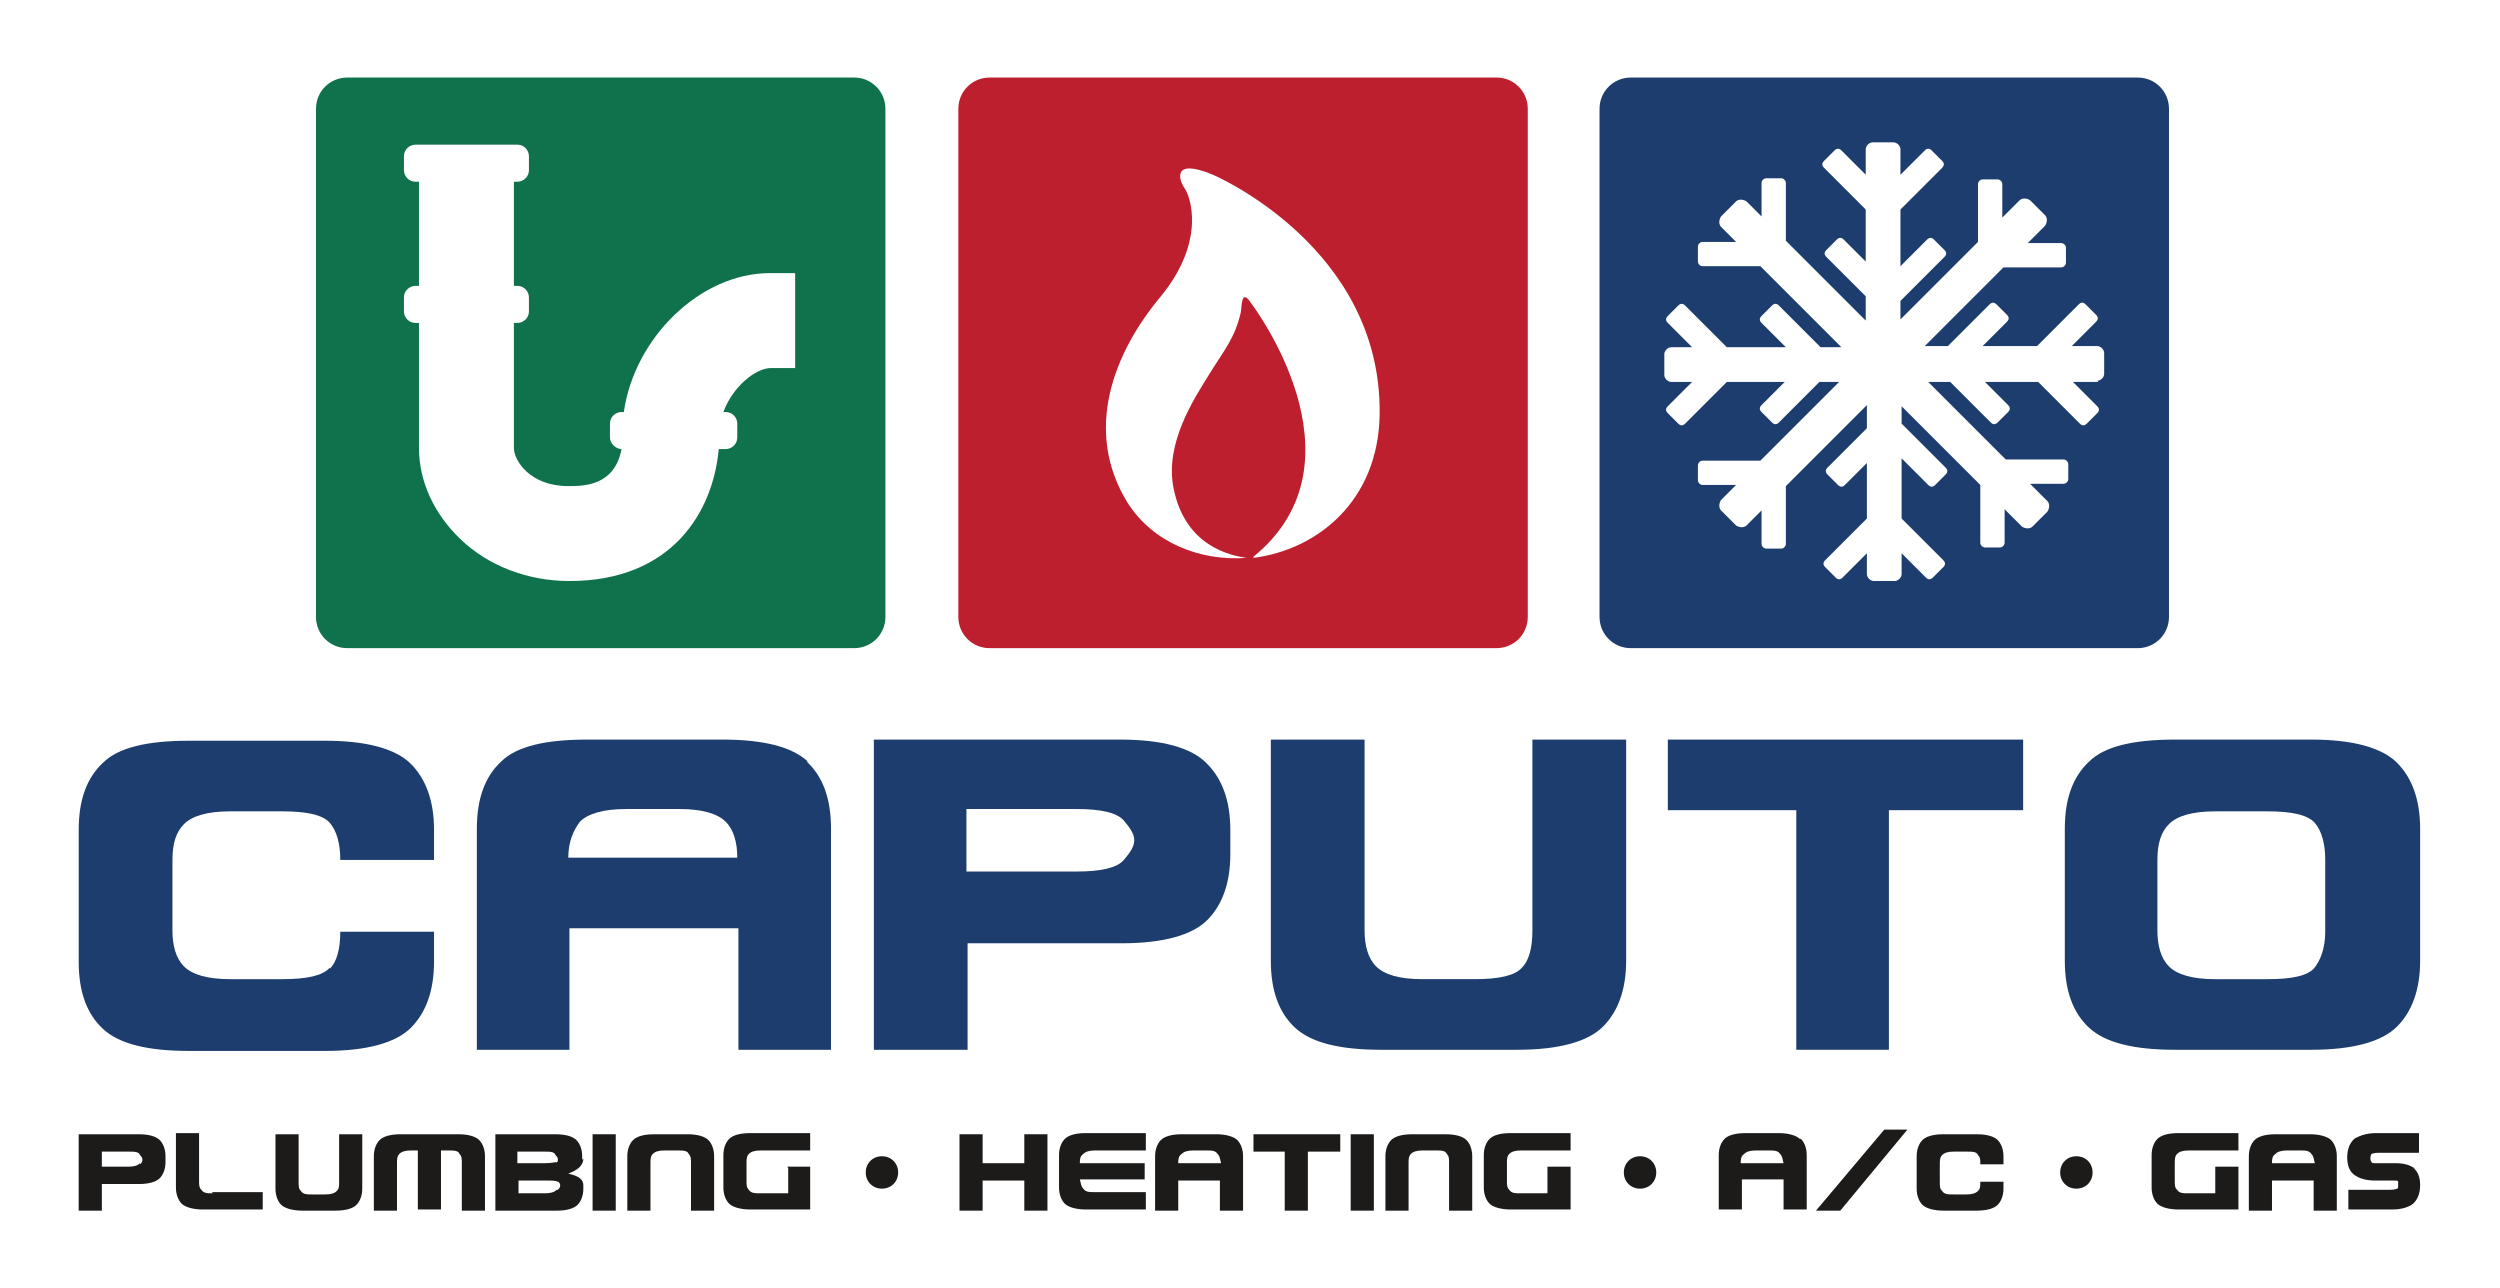 <?xml version="1.0" encoding="UTF-8"?>
<svg id="mask" xmlns="http://www.w3.org/2000/svg" version="1.1" viewBox="0 0 216 111.3">
  <!-- Generator: Adobe Illustrator 29.1.0, SVG Export Plug-In . SVG Version: 2.1.0 Build 142)  -->
  <defs>
    <style>
      .st0 {
        fill: #10724c;
      }

      .st1 {
        fill: #be1f2e;
      }

      .st2 {
        fill: #1c1b1a;
      }

      .st3 {
        fill: #1c3d6d;
      }
    </style>
  </defs>
  <g>
    <path class="st3" d="M28.5,83.6c-.6.7-2,1-4.1,1h-4.5c-2,0-3.3-.4-4-1.1-.7-.7-1-1.8-1-3.1v-6.1c0-1.4.3-2.4,1-3.1.7-.7,2-1.1,4-1.1h4.5c2.1,0,3.5.3,4.1,1,.6.7.9,1.8.9,3.2h8.1v-2.6c0-2.5-.7-4.4-2-5.7-1.3-1.3-3.8-2-7.4-2h-11.8c-3.6,0-6.1.6-7.4,1.9-1.4,1.3-2.1,3.2-2.1,5.8v11.4c0,2.6.7,4.5,2.1,5.8,1.4,1.3,3.9,1.9,7.4,1.9h11.8c3.6,0,6.1-.7,7.4-2,1.3-1.3,2-3.2,2-5.7v-2.6h-8.1c0,1.5-.3,2.6-.9,3.2Z"/>
    <path class="st3" d="M69.8,65.8c-1.4-1.3-3.9-1.9-7.4-1.9h-11.7c-3.6,0-6.1.6-7.4,1.9-1.4,1.3-2.1,3.2-2.1,5.8v11.4s0,7.7,0,7.7h8s0-10.5,0-10.5h12.3s2.3,0,2.3,0v10.5s8,0,8,0v-7.7s0-11.4,0-11.4c0-2.6-.7-4.5-2.1-5.8ZM59.6,74.1h-10.5c0-1.3.4-2.3,1-3.1.7-.7,2-1.1,4-1.1h4.6c2,0,3.3.4,4,1.1.7.7,1,1.8,1,3.1h-4.1Z"/>
    <path class="st3" d="M104.2,65.9c-1.3-1.3-3.8-2-7.4-2h-11.8s-9.5,0-9.5,0v7.7s0,11.4,0,11.4v7.7s8.1,0,8.1,0v-9.2s5,0,5,0h3.6s4.7,0,4.7,0c3.6,0,6.1-.7,7.4-2,1.3-1.3,2-3.2,2-5.7v-2.1c0-2.5-.7-4.4-2-5.7ZM97.1,74.3c-.6.7-2,1-4.1,1h-9.5s0-5.4,0-5.4h5s4.5,0,4.5,0c2.1,0,3.5.3,4.1,1,.6.7.9,1.2.9,1.7s-.3,1-.9,1.7Z"/>
    <path class="st3" d="M132.4,63.9v16.5c0,1.5-.3,2.6-.9,3.2-.6.7-2,1-4.1,1h-4.5c-2,0-3.3-.4-4-1.1-.7-.7-1-1.8-1-3.1v-16.5s-8.1,0-8.1,0v19.1c0,2.6.7,4.5,2.1,5.8,1.4,1.3,3.9,1.9,7.4,1.9h11.8c3.6,0,6.1-.7,7.4-2,1.3-1.3,2-3.2,2-5.7v-19.1s-8.1,0-8.1,0Z"/>
    <polygon class="st3" points="174.8 63.9 165.3 63.9 153.4 63.9 144.1 63.9 144.1 70 155.2 70 155.2 90.7 163.2 90.7 163.2 70 174.8 70 174.8 63.9"/>
    <path class="st3" d="M209.1,71.6c0-2.5-.7-4.4-2-5.7-1.3-1.3-3.8-2-7.4-2h-11.8c-3.6,0-6.1.6-7.4,1.9-1.4,1.3-2.1,3.2-2.1,5.8v11.4c0,2.6.7,4.5,2.1,5.8,1.4,1.3,3.9,1.9,7.4,1.9h11.8c3.6,0,6.1-.7,7.4-2,1.3-1.3,2-3.2,2-5.7v-11.4ZM200,83.6c-.6.7-1.9,1-4.1,1h-4.5c-2,0-3.3-.4-4-1.1-.7-.7-1-1.8-1-3.1v-6.1c0-1.4.3-2.4,1-3.1.7-.7,2-1.1,4-1.1h4.5c2.1,0,3.5.3,4.1,1,.6.7.9,1.8.9,3.2v6.2c0,1.4-.4,2.5-1,3.2Z"/>
  </g>
  <g>
    <path class="st2" d="M12,98h-2.9s-2.3,0-2.3,0v1.9s0,2.8,0,2.8v1.9s2,0,2,0v-2.3s1.2,0,1.2,0h2c.9,0,1.5-.2,1.8-.5s.5-.8.5-1.4v-.5c0-.6-.2-1.1-.5-1.4-.3-.3-.9-.5-1.8-.5ZM12.1,100.5c-.2.2-.5.3-1,.3h-2.3s0-1.3,0-1.3h2.3c.5,0,.9,0,1,.3.2.2.2.3.2.4s0,.2-.2.4Z"/>
    <path class="st2" d="M18.4,103.1c-.5,0-.8,0-1-.3-.2-.2-.2-.4-.2-.8v-4.1s-2,0-2,0v4.7c0,.6.2,1.1.5,1.4s1,.5,1.8.5h5.2v-1.5s-4.4,0-4.4,0Z"/>
    <path class="st2" d="M29.3,98v4.1c0,.4,0,.6-.2.8-.2.2-.5.3-1,.3h-1.1c-.5,0-.8,0-1-.3-.2-.2-.2-.4-.2-.8v-4.1s-2,0-2,0v4.7c0,.6.2,1.1.5,1.4s1,.5,1.8.5h2.9c.9,0,1.5-.2,1.8-.5.3-.3.5-.8.5-1.4v-4.7h-2Z"/>
    <path class="st2" d="M41.4,98.5c-.3-.3-.9-.5-1.8-.5h-5c-.9,0-1.5.2-1.8.5-.3.3-.5.8-.5,1.4v4.7h2v-4.1c0-.3,0-.6.2-.8.2-.2.5-.3,1-.3h.6v5.1s2,0,2,0v-5.1s.6,0,.6,0c.5,0,.9,0,1,.3.2.2.2.4.2.8v4.1h2v-4.7c0-.6-.2-1.1-.5-1.4Z"/>
    <path class="st2" d="M50.3,100.2v-.3c0-.6-.2-1.1-.5-1.4-.3-.3-.9-.5-1.8-.5h-2.9s-2.3,0-2.3,0v1.9s0,2.8,0,2.8v1.9h5.3c.9,0,1.5-.2,1.8-.5.3-.3.5-.8.5-1.4v-.3c0-.5-.4-.8-1.3-1,.8-.3,1.3-.7,1.3-1.3ZM48.1,102.8c-.2.2-.5.3-1,.3h-1.1s-1.2,0-1.2,0v-1.1s2.4,0,2.4,0c.5,0,.8,0,1,.1.1,0,.2.2.2.3,0,.1,0,.2-.2.4ZM48.1,100.4c-.1,0-.5.1-1,.1h-2.4v-1h2.3c.5,0,.9,0,1,.3.2.2.2.3.2.4s0,.2-.2.3Z"/>
    <polygon class="st2" points="51.2 98 51.2 104.6 53.2 104.6 53.2 102 53.2 98 51.2 98"/>
    <path class="st2" d="M61.2,98.5c-.3-.3-.9-.5-1.8-.5h-2.9c-.9,0-1.5.2-1.8.5-.3.3-.5.8-.5,1.4v4.7s2,0,2,0v-4.1c0-.3,0-.6.2-.8.2-.2.5-.3,1-.3h1.1c.5,0,.9,0,1,.3.2.2.2.4.2.8v4.1s2,0,2,0v-4.7c0-.6-.2-1.1-.5-1.4Z"/>
    <path class="st2" d="M68.1,100.9v2.2h-2.4c-.5,0-.8,0-1-.3-.2-.2-.2-.4-.2-.8v-1.5c0-.3,0-.6.2-.8.2-.2.5-.3,1-.3h1.1s1.2,0,1.2,0h2v-1.5h-5.2c-.9,0-1.5.2-1.8.5-.3.3-.5.8-.5,1.4v2.8c0,.6.2,1.1.5,1.4s1,.5,1.8.5h2.9s2.3,0,2.3,0v-3.7h-2Z"/>
    <polygon class="st2" points="90.5 98 88.5 98 88.5 100.5 84.9 100.5 84.9 98 82.9 98 82.9 99.9 82.9 102.7 82.9 104.6 84.9 104.6 84.9 102 88.5 102 88.5 104.6 90.5 104.6 90.5 102.7 90.5 99.9 90.5 98"/>
    <path class="st2" d="M98.9,102v-1.5s-5,0-5,0h-.6c0-.3,0-.6.3-.8.2-.2.5-.3,1-.3h4.4v-1.5h-2.3s-2.9,0-2.9,0c-.9,0-1.5.2-1.8.5s-.5.8-.5,1.4v2.8c0,.6.2,1.1.5,1.4.3.3,1,.5,1.8.5h2.9s2.3,0,2.3,0v-1.5h-4.4c-.5,0-.8,0-1-.3-.2-.2-.2-.4-.3-.8h5.6Z"/>
    <path class="st2" d="M105,98h-2.9c-.9,0-1.5.2-1.8.5-.3.3-.5.8-.5,1.4v2.8s0,1.9,0,1.9h2v-2.6s3,0,3,0h.6v2.6s2,0,2,0v-1.9s0-2.8,0-2.8c0-.6-.2-1.1-.5-1.4s-1-.5-1.8-.5ZM104.4,100.5h-2.6c0-.3,0-.6.3-.8.2-.2.5-.3,1-.3h1.1c.5,0,.8,0,1,.3.2.2.2.4.3.8h-1Z"/>
    <polygon class="st2" points="110.6 98 108.3 98 108.3 99.5 111 99.5 111 104.6 113 104.6 113 99.5 115.8 99.5 115.8 98 113.5 98 110.6 98"/>
    <polygon class="st2" points="116.7 98 116.7 104.6 118.7 104.6 118.7 102 118.7 98 116.7 98"/>
    <path class="st2" d="M126.7,98.5c-.3-.3-.9-.5-1.8-.5h-2.9c-.9,0-1.5.2-1.8.5s-.5.8-.5,1.4v4.7h2v-4.1c0-.3,0-.6.2-.8.2-.2.5-.3,1-.3h1.1c.5,0,.9,0,1,.3.2.2.2.4.2.8v4.1h2v-4.7c0-.6-.2-1.1-.5-1.4Z"/>
    <path class="st2" d="M133.7,103.1h-1.2s-1.1,0-1.1,0c-.5,0-.8,0-1-.3-.2-.2-.2-.4-.2-.8v-1.5c0-.3,0-.6.2-.8.2-.2.5-.3,1-.3h1.1s1.2,0,1.2,0h2v-1.5h-5.2c-.9,0-1.5.2-1.8.5s-.5.8-.5,1.4v2.8c0,.6.2,1.1.5,1.4s1,.5,1.8.5h2.9s2.3,0,2.3,0v-3.7h-2s0,2.2,0,2.2Z"/>
    <path class="st2" d="M155.5,98.4c-.3-.3-1-.5-1.8-.5h-2.9c-.9,0-1.5.2-1.8.5s-.5.8-.5,1.4v4.7s2,0,2,0v-2.6s3,0,3,0h.6v2.6s2,0,2,0v-1.9s0-2.8,0-2.8c0-.6-.2-1.1-.5-1.4ZM153,100.5h-2.6c0-.3,0-.6.3-.8.2-.2.5-.3,1-.3h1.1c.5,0,.8,0,1,.3.2.2.2.4.3.8h-1Z"/>
    <polygon class="st2" points="156.9 104.6 159 104.6 164.8 97.6 162.8 97.6 156.9 104.6"/>
    <path class="st2" d="M170.8,98h-2.9c-.9,0-1.5.2-1.8.5-.3.3-.5.8-.5,1.4v2.8c0,.6.2,1.1.5,1.4s1,.5,1.8.5h2.9c.9,0,1.5-.2,1.8-.5.3-.3.5-.8.5-1.4v-.6h-2c0,.4,0,.6-.2.8s-.5.3-1,.3h-1.1c-.5,0-.8,0-1-.3-.2-.2-.2-.4-.2-.8v-1.5c0-.3,0-.6.2-.8.2-.2.5-.3,1-.3h1.1c.5,0,.9,0,1,.3.2.2.2.4.2.8h2v-.7c0-.6-.2-1.1-.5-1.4s-.9-.5-1.8-.5Z"/>
    <path class="st2" d="M191.4,100.9v2.2s-1.2,0-1.2,0h-1.1c-.5,0-.8,0-1-.3-.2-.2-.2-.4-.2-.8v-1.5c0-.3,0-.6.2-.8.2-.2.5-.3,1-.3h1.1s1.2,0,1.2,0h2v-1.5h-5.2c-.9,0-1.5.2-1.8.5s-.5.8-.5,1.4v2.8c0,.6.2,1.1.5,1.4s1,.5,1.8.5h2.9s2.3,0,2.3,0v-3.7s-2,0-2,0Z"/>
    <path class="st2" d="M199.5,98h-2.9c-.9,0-1.5.2-1.8.5s-.5.8-.5,1.4v2.8s0,1.9,0,1.9h2v-2.6h3s.6,0,.6,0v2.6s2,0,2,0v-1.9s0-2.8,0-2.8c0-.6-.2-1.1-.5-1.4s-1-.5-1.8-.5ZM198.9,100.5h-2.6c0-.3,0-.6.3-.8.2-.2.5-.3,1-.3h1.1c.5,0,.8,0,1,.3.2.2.2.4.3.8h-1Z"/>
    <path class="st2" d="M208.7,101c-.4-.3-.9-.5-1.7-.5h-1.7c-.2,0-.4,0-.4-.1,0,0-.1-.1-.1-.3,0-.3.1-.4.1-.4,0,0,.2-.1.6-.1h3.5v-1.7h-3.7c-.8,0-1.4.2-1.9.5-.4.4-.6.9-.6,1.6s.2,1.2.6,1.5c.4.3,1,.5,1.8.5h1.5c.4,0,.5,0,.5.1,0,0,0,.2,0,.3,0,.2,0,.3-.1.3,0,0-.2.1-.6.1h-3.6v1.7h3.8c.8,0,1.4-.2,1.8-.5.4-.4.6-.9.6-1.6s-.2-1.2-.6-1.5Z"/>
    <path class="st2" d="M76.2,99.9c-.8,0-1.4.6-1.4,1.4s.6,1.4,1.4,1.4c.8,0,1.4-.6,1.4-1.4s-.6-1.4-1.4-1.4Z"/>
    <path class="st2" d="M141.7,99.9c-.8,0-1.4.6-1.4,1.4s.6,1.4,1.4,1.4c.8,0,1.4-.6,1.4-1.4s-.6-1.4-1.4-1.4Z"/>
    <path class="st2" d="M179.4,99.9c-.8,0-1.4.6-1.4,1.4s.6,1.4,1.4,1.4c.8,0,1.4-.6,1.4-1.4,0-.8-.6-1.4-1.4-1.4Z"/>
  </g>
  <path class="st0" d="M76.5,9.4c0-1.5-1.2-2.7-2.7-2.7H30c-1.5,0-2.7,1.2-2.7,2.7v43.9c0,1.5,1.2,2.7,2.7,2.7h43.8c1.5,0,2.7-1.2,2.7-2.7V9.4ZM66.6,31.8c-1.3,0-3.3,1.6-4.1,3.8h.2c.6,0,1,.5,1,1v1.2c0,.6-.5,1-1,1h-.6c-.5,5.5-4.1,11.4-12.9,11.4-3.6,0-7-1.3-9.4-3.6-2.3-2.2-3.6-5-3.6-7.9v-10.8h-.3c-.6,0-1-.5-1-1v-1.2c0-.6.5-1,1-1h.3v-9s-.3,0-.3,0c-.6,0-1-.5-1-1v-1.2c0-.6.5-1,1-1h8.8c.6,0,1,.5,1,1v1.2c0,.6-.5,1-1,1h-.3s0,9,0,9h.3c.6,0,1,.5,1,1v1.2c0,.6-.5,1-1,1h-.3v10.8c0,1.1,1.4,3.3,4.7,3.3,1.3,0,4,0,4.6-3.2-.5,0-1-.5-1-1v-1.2c0-.6.5-1,1-1h.2c.9-6.4,6.6-12,12.6-12h2.2v8.2s-2.2,0-2.2,0Z"/>
  <path class="st3" d="M187.4,9.4c0-1.5-1.2-2.7-2.7-2.7h-43.8c-1.5,0-2.7,1.2-2.7,2.7v43.9c0,1.5,1.2,2.7,2.7,2.7h43.8c1.5,0,2.7-1.2,2.7-2.7V9.4ZM181.3,33h-2.2l2.1,2.1c.2.2.2.4,0,.6l-.9.9c-.2.2-.4.2-.6,0l-3.6-3.6h-4.6s2,2,2,2c.2.2.2.4,0,.6l-.9.9c-.2.2-.4.2-.6,0l-3.5-3.5h-1.9l6.7,6.7h5c.2,0,.4.2.4.4v1.3c0,.2-.2.4-.4.4h-2.9l1.5,1.5c.2.2.2.6,0,.9l-1.3,1.3c-.2.2-.6.2-.9,0l-1.5-1.5v2.9c0,.2-.2.4-.4.4h-1.3c-.2,0-.4-.2-.4-.4v-5s-6.8-6.8-6.8-6.8v1.5s.2.2.2.2h0s3.6,3.6,3.6,3.6c.2.2.2.4,0,.6l-.9.9c-.2.2-.4.2-.6,0l-2.3-2.3v5.2s3.6,3.6,3.6,3.6c.2.2.2.4,0,.6l-.9.9c-.2.2-.4.2-.6,0l-2.1-2.1v1.8c0,.3-.3.6-.6.6h-1.8c-.3,0-.6-.3-.6-.6v-1.8l-2.1,2.1c-.2.2-.4.2-.6,0l-.9-.9c-.2-.2-.2-.4,0-.6l3.6-3.6v-4.8s-1.9,1.9-1.9,1.9c-.2.2-.4.2-.6,0l-.9-.9c-.2-.2-.2-.4,0-.6l3.4-3.4v-2s-7,7-7,7v5c0,.2-.2.4-.4.4h-1.3c-.2,0-.4-.2-.4-.4v-2.9s-1.3,1.3-1.3,1.3c-.2.2-.6.2-.9,0l-1.3-1.3c-.2-.2-.2-.6,0-.9l1.3-1.3h-2.9c-.2,0-.4-.2-.4-.4v-1.3c0-.2.2-.4.4-.4h5s6.8-6.8,6.8-6.8h-1.7l-3.5,3.5c-.2.2-.4.2-.6,0l-.9-.9c-.2-.2-.2-.4,0-.6l2-2h-5s-3.6,3.6-3.6,3.6c-.2.2-.4.2-.6,0l-.9-.9c-.2-.2-.2-.4,0-.6l2.1-2.1h-1.8c-.3,0-.6-.3-.6-.6v-1.8c0-.3.3-.6.6-.6h1.8l-2.1-2.1c-.2-.2-.2-.4,0-.6l.9-.9c.2-.2.4-.2.6,0l3.6,3.6h5.1s-2.1-2.1-2.1-2.1c-.2-.2-.2-.4,0-.6l.9-.9c.2-.2.4-.2.6,0l3.6,3.6h0s0,0,0,0h1.8l-7-7h-5c-.2,0-.4-.2-.4-.4v-1.3c0-.2.2-.4.4-.4h2.9l-1.3-1.3c-.2-.2-.2-.6,0-.9l1.3-1.3c.2-.2.6-.2.9,0l1.3,1.3v-2.9c0-.2.2-.4.4-.4h1.3c.2,0,.4.2.4.4v5s6.9,6.9,6.9,6.9v-2.1s-3.4-3.4-3.4-3.4c-.2-.2-.2-.4,0-.6l.9-.9c.2-.2.4-.2.6,0l1.9,1.9v-4.5s-3.6-3.6-3.6-3.6c-.2-.2-.2-.4,0-.6l.9-.9c.2-.2.4-.2.6,0l2.1,2.1v-2.2c0-.3.3-.6.6-.6h1.8c.3,0,.6.3.6.6v2.2s2.1-2.1,2.1-2.1c.2-.2.4-.2.6,0l.9.9c.2.2.2.4,0,.6l-3.6,3.6v4.9s2.3-2.3,2.3-2.3c.2-.2.4-.2.6,0l.9.9c.2.2.2.4,0,.6l-3.6,3.6h0s-.2.2-.2.2v1.6s6.7-6.7,6.7-6.7v-5c0-.2.2-.4.4-.4h1.3c.2,0,.4.2.4.4v2.9l1.5-1.5c.2-.2.6-.2.9,0l1.3,1.3c.2.2.2.6,0,.9l-1.5,1.5h2.9c.2,0,.4.2.4.4v1.3c0,.2-.2.4-.4.4h-5s-6.8,6.8-6.8,6.8h2s0,0,0,0l3.6-3.6c.2-.2.4-.2.6,0l.9.9c.2.2.2.4,0,.6l-2.1,2.1h4.7s3.6-3.6,3.6-3.6c.2-.2.4-.2.6,0l.9.9c.2.2.2.4,0,.6l-2.1,2.1h2.2c.3,0,.6.3.6.6v1.8c0,.3-.3.6-.6.6Z"/>
  <path class="st1" d="M132,9.4c0-1.5-1.2-2.7-2.7-2.7h-43.8c-1.5,0-2.7,1.2-2.7,2.7v43.9c0,1.5,1.2,2.7,2.7,2.7h43.8c1.5,0,2.7-1.2,2.7-2.7V9.4ZM108.3,48.1c10.2-8.3-.2-21.9-.2-21.9-.9-1.4-.8.4-.9.8-.5,2.2-1.4,3.2-2.7,5.3-1.3,2.1-3.9,6-3.1,9.9,1,5,4.9,5.8,6.3,6-4,.3-8.1-1.3-10.3-4.8-3.8-6.2-1.2-12.9,2.9-17.8,4-4.9,2.5-8.8,2-9.4-.4-.6-1.1-2.6,2.5-1.1,0,0,14.6,6.2,14.4,20.7-.1,7.5-5.4,11.7-10.9,12.4Z"/>
</svg>